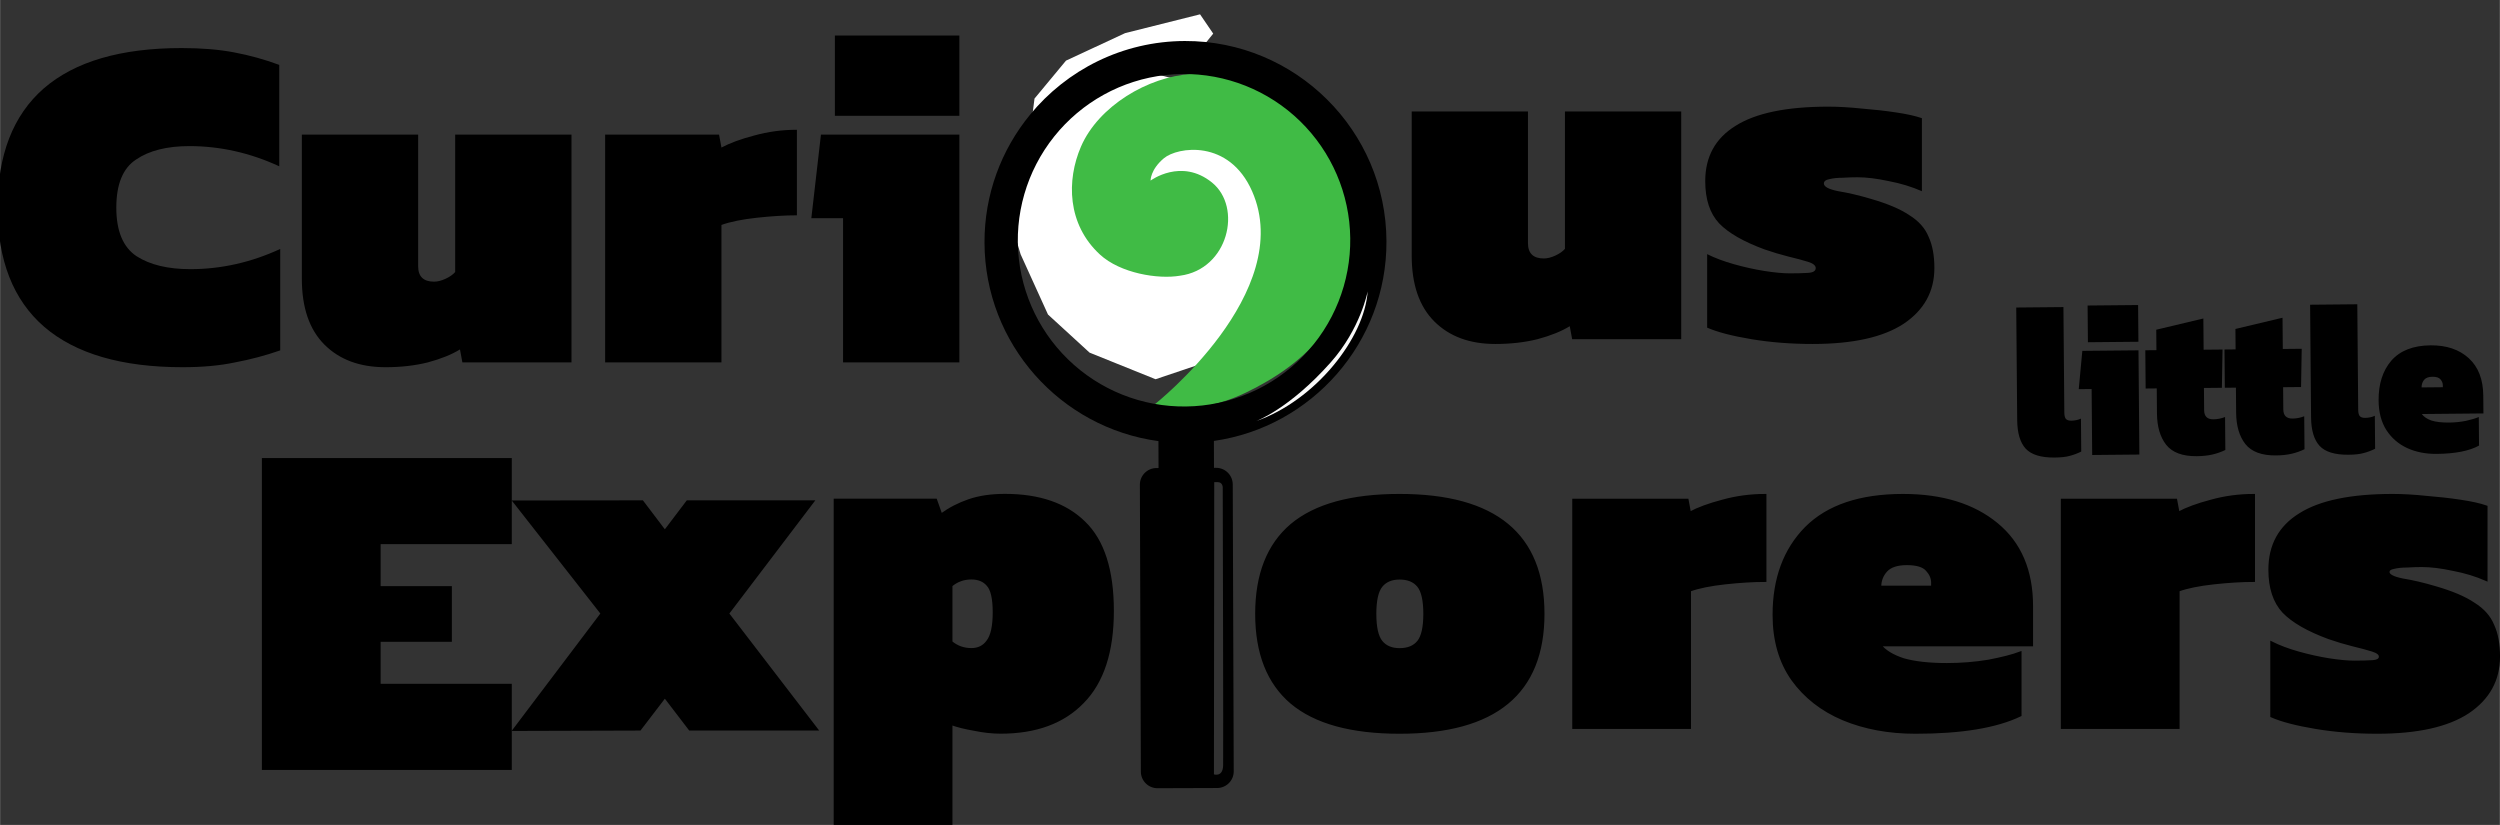<?xml version="1.0" encoding="UTF-8" standalone="no"?>
<!-- Generator: Adobe Illustrator 26.3.1, SVG Export Plug-In . SVG Version: 6.00 Build 0)  -->

<svg
   width="268.739"
   height="88.68"
   version="1.1"
   id="Ebene_1"
   x="0px"
   y="0px"
   viewBox="0 0 465.814 153.725"
   xml:space="preserve"
   xmlns="http://www.w3.org/2000/svg"
   xmlns:svg="http://www.w3.org/2000/svg"><rect x="0" y="0" width="465.814" height="153.725" fill="#333333" stroke="none"/><defs
   id="defs8" />
<style
   type="text/css"
   id="style1">
	.st0{fill:#9C29B2;}
	.st1{fill:#88C90D;}
	.st2{fill-rule:evenodd;clip-rule:evenodd;fill:#88C90D;}
</style>



<path
   style="fill:#ffffff;fill-opacity:1;stroke:none;stroke-width:0.089px;stroke-linecap:butt;stroke-linejoin:miter;stroke-opacity:1"
   d="m 209.636,6.172 -11.017,5.125 -5.869,7.074 -1.09,8.486 -4.854,9.299 3.358,11.233 5.1,11.221 7.749,7.101 12.297,4.956 8.901,-3 10.799,-11.85 6.844,-13.832 -3.207,-10.387 -5.651,-13.265 -16.873,-4.332 7.619,-4.876 2.309,-2.859 -2.451,-3.598 z"
   id="path26" /><path
   style="font-weight:900;font-size:489.426px;line-height:1.25;font-family:Kanit;-inkscape-font-specification:'Kanit, Heavy';letter-spacing:6.367px;display:inline;stroke:#000000;stroke-width:0.466"
   d="m 260.782,136.495 q -13.517,0 -20.142,-5.55 -6.535,-5.55 -6.535,-16.561 0,-11.011 6.535,-16.561 6.624,-5.55 20.142,-5.55 26.766,0 26.766,22.111 0,22.111 -26.766,22.111 z m 0,-15.487 q 2.327,0 3.491,-1.432 1.164,-1.432 1.164,-5.192 0,-3.76 -1.164,-5.192 -1.164,-1.432 -3.491,-1.432 -2.238,0 -3.402,1.432 -1.164,1.432 -1.164,5.192 0,3.76 1.164,5.192 1.164,1.432 3.402,1.432 z m 32.407,14.592 V 93.168 h 21.216 l 0.448,2.417 q 2.327,-1.253 6.087,-2.238 3.849,-1.074 7.967,-1.074 v 15.934 q -3.312,0 -7.43,0.448 -4.118,0.448 -6.624,1.343 v 25.602 z m 63.738,0.895 q -7.52,0 -13.517,-2.507 -5.908,-2.506 -9.4,-7.34 -3.491,-4.924 -3.491,-12.085 0,-10.116 5.998,-16.203 6.087,-6.087 18.083,-6.087 10.921,0 17.456,5.371 6.535,5.371 6.535,15.308 v 7.251 h -28.288 q 1.343,1.701 4.386,2.686 3.133,0.895 8.057,0.895 4.028,0 7.788,-0.627 3.76,-0.716 5.908,-1.522 v 11.638 q -6.714,3.223 -19.515,3.223 z m -6.624,-27.124 h 9.758 v -0.806 q 0,-1.253 -0.985,-2.328 -0.985,-1.164 -3.76,-1.164 -2.686,0 -3.849,1.253 -1.164,1.253 -1.164,3.044 z m 33.929,26.229 V 93.168 h 21.216 l 0.448,2.417 q 2.327,-1.253 6.087,-2.238 3.849,-1.074 7.967,-1.074 v 15.934 q -3.312,0 -7.43,0.448 -4.118,0.448 -6.624,1.343 v 25.602 z m 58.725,0.895 q -6.087,0 -11.458,-0.895 -5.371,-0.895 -8.236,-2.148 v -13.696 q 2.148,1.074 5.013,1.88 2.865,0.806 5.64,1.253 2.865,0.448 4.745,0.448 2.059,0 3.402,-0.089 1.432,-0.09 1.432,-0.895 0,-0.716 -1.432,-1.164 -1.432,-0.448 -3.67,-0.985 -2.148,-0.537 -4.476,-1.343 -5.819,-2.149 -8.415,-4.834 -2.596,-2.775 -2.596,-7.878 0,-6.803 5.64,-10.295 5.64,-3.581 17.277,-3.581 2.865,0 6.266,0.358 3.402,0.269 6.356,0.716 3.044,0.448 4.834,1.074 v 13.607 q -2.865,-1.253 -6.177,-1.88 -3.312,-0.716 -5.819,-0.716 -1.253,0 -2.775,0.089 -1.432,0 -2.507,0.269 -0.985,0.179 -0.985,0.806 0,0.895 2.686,1.432 2.775,0.448 6.087,1.432 4.655,1.343 7.162,3.044 2.596,1.611 3.581,4.028 1.074,2.328 1.074,5.819 0,6.535 -5.729,10.384 -5.729,3.76 -16.919,3.76 z"
   id="text5-4-4-7-9-2-3-9-9-3"
   aria-label="orers" /><path
   style="font-weight:900;font-size:489.426px;line-height:1.25;font-family:Kanit;-inkscape-font-specification:'Kanit, Heavy';letter-spacing:8.49px;display:inline;stroke:#000000;stroke-width:0.466"
   d="M 49.013,143.234 V 85.584 h 46.102 v 15.576 h -24.439 v 8.298 h 13.273 v 9.902 h -13.273 v 8.298 h 24.439 v 15.576 z"
   id="text5-4-4-7-9-2-3-73-6-4-0"
   aria-label="E" /><path
   id="path245-2"
   style="font-weight:900;font-size:489.426px;line-height:1.25;font-family:Kanit;-inkscape-font-specification:'Kanit, Heavy';letter-spacing:8.49px;display:inline;stroke:#000000;stroke-width:0.466"
   d="m 187.255,92.261 c -2.566,0 -4.804,0.328 -6.714,0.985 -1.91,0.656 -3.64,1.552 -5.192,2.686 l -0.985,-2.775 h -18.799 v 60.336 h 21.664 v -18.62 c 1.134,0.418 2.566,0.776 4.297,1.074 1.731,0.358 3.372,0.537 4.924,0.537 6.565,0 11.667,-1.88 15.308,-5.64 3.7,-3.76 5.55,-9.43 5.55,-17.009 0,-7.579 -1.761,-13.07 -5.282,-16.471 -3.461,-3.402 -8.385,-5.103 -14.771,-5.103 z m -6.266,15.487 c 1.313,0 2.327,0.418 3.044,1.253 0.776,0.835 1.164,2.536 1.164,5.103 0,2.566 -0.388,4.356 -1.164,5.371 -0.716,1.015 -1.731,1.522 -3.044,1.522 -1.432,0 -2.686,-0.448 -3.76,-1.343 v -10.563 c 0.597,-0.477 1.164,-0.806 1.701,-0.985 0.597,-0.239 1.283,-0.358 2.059,-0.358 z" /><path
   style="font-weight:900;font-size:489.426px;line-height:1.25;font-family:Kanit;-inkscape-font-specification:'Kanit, Heavy';letter-spacing:8.49px;display:inline;stroke:#000000;stroke-width:0.466"
   d="m 95.784,135.972 16.359,-21.648 -16.327,-20.83 23.846,-0.027 4.207,5.55 4.207,-5.55 h 23.365 l -15.845,20.858 16.561,21.574 h -23.633 l -4.655,-6.087 -4.655,6.087 z"
   id="text5-4-4-7-9-2-3-73-6-2-5-1" /><path
   style="font-weight:900;font-size:489.426px;line-height:1.25;font-family:Kanit;-inkscape-font-specification:'Kanit, Heavy';display:inline;stroke-width:0.466"
   d="m 278.615,64.097 q -7.162,0 -11.369,-4.207 -4.207,-4.207 -4.207,-12.264 V 20.77 h 21.664 v 24.528 q 0,2.864 2.954,2.864 0.985,0 2.148,-0.537 1.164,-0.537 1.79,-1.253 V 20.77 h 21.664 v 42.432 h -20.321 l -0.448,-2.417 q -2.328,1.432 -5.998,2.417 -3.581,0.895 -7.878,0.895 z m 59.172,0 q -6.087,0 -11.458,-0.895 -5.371,-0.895 -8.236,-2.148 V 47.357 q 2.148,1.074 5.013,1.88 2.865,0.806 5.64,1.253 2.865,0.448 4.745,0.448 2.059,0 3.402,-0.089 1.432,-0.09 1.432,-0.895 0,-0.716 -1.432,-1.164 -1.432,-0.448 -3.67,-0.985 -2.148,-0.537 -4.476,-1.343 -5.819,-2.148 -8.415,-4.834 -2.596,-2.775 -2.596,-7.878 0,-6.804 5.64,-10.295 5.64,-3.581 17.277,-3.581 2.865,0 6.266,0.358 3.402,0.269 6.356,0.716 3.044,0.448 4.834,1.074 v 13.607 q -2.865,-1.253 -6.177,-1.88 -3.312,-0.716 -5.819,-0.716 -1.253,0 -2.775,0.09 -1.432,0 -2.507,0.268 -0.985,0.179 -0.985,0.806 0,0.895 2.686,1.432 2.775,0.448 6.087,1.432 4.655,1.343 7.162,3.044 2.596,1.611 3.581,4.028 1.074,2.328 1.074,5.819 0,6.535 -5.729,10.384 -5.729,3.76 -16.919,3.76 z"
   id="text5-43-2-5-1-9-8-21-7-0"
   aria-label="us" /><g
   id="g2-1"
   transform="matrix(0.183,0,0,0.183,885.554,-7731.408)"
   style="display:inline"><path
     style="font-weight:900;font-size:489.426px;line-height:1.25;font-family:Kanit;-inkscape-font-specification:'Kanit, Heavy';stroke-width:2.549"
     d="m -4653.221,42622.047 c -61.994,0 -108.979,-13.704 -140.955,-41.112 -31.649,-27.408 -47.474,-67.867 -47.474,-121.378 0,-53.511 15.662,-93.97 46.985,-121.377 31.649,-27.408 78.471,-41.112 140.465,-41.112 20.23,0 38.012,1.468 53.347,4.405 15.662,2.936 30.997,7.178 46.006,12.725 v 103.269 c -29.692,-13.704 -60.199,-20.556 -91.523,-20.556 -22.84,0 -40.949,4.568 -54.326,13.704 -13.378,8.809 -20.067,25.123 -20.067,48.942 0,23.819 6.852,40.296 20.556,49.432 13.704,8.81 31.976,13.215 54.816,13.215 31.323,0 61.831,-6.852 91.523,-20.556 v 103.269 c -15.009,5.221 -30.344,9.299 -46.006,12.235 -15.335,3.263 -33.118,4.895 -53.347,4.895 z m 206.537,0 c -26.103,0 -46.822,-7.668 -62.157,-23.003 -15.335,-15.335 -23.003,-37.686 -23.003,-67.052 v -146.828 h 118.441 v 104.062 30.041 c 0,10.441 5.384,15.662 16.151,15.662 3.589,0 7.505,-0.979 11.746,-2.937 4.242,-1.957 7.505,-4.241 9.789,-6.852 v -139.976 h 118.441 v 231.988 h -111.1 l -2.447,-13.214 c -8.483,5.221 -19.414,9.625 -32.792,13.214 -13.051,3.263 -27.408,4.895 -43.069,4.895 z m 223.667,-4.895 v -231.988 h 115.994 l 2.447,13.215 c 8.483,-4.568 19.577,-8.647 33.281,-12.236 14.03,-3.915 28.55,-5.873 43.559,-5.873 v 87.118 c -12.072,0 -25.613,0.816 -40.622,2.447 -15.009,1.631 -27.082,4.079 -36.218,7.342 v 139.975 z m 233.945,-251.075 v -81.734 h 126.761 v 81.734 z m 8.32,251.075 v -146.827 h -32.302 l 9.789,-85.161 h 140.955 v 231.988 z"
     id="text5-43-7-5-4-86-1-2-1"
     aria-label="Curi" /><path
     style="font-weight:900;font-size:210.793px;line-height:1.25;font-family:Kanit;-inkscape-font-specification:'Kanit, Heavy';stroke-width:1.098"
     d="m -3300.271,40192.401 q -22.133,0 -31.197,-8.853 -8.853,-8.854 -8.853,-27.403 v -107.927 h 51.012 v 101.181 q 0,4.005 1.476,5.902 1.686,1.897 5.902,1.897 5.902,0 10.54,-1.897 v 31.619 q -6.535,2.741 -12.437,4.005 -5.902,1.476 -16.442,1.476 z m 37.099,-110.245 v -35.202 h 54.595 v 35.202 z m 3.583,108.137 v -63.238 h -13.912 l 4.216,-36.678 h 60.708 v 99.916 z m 112.985,2.108 q -22.976,0 -32.884,-11.172 -9.697,-11.172 -9.697,-30.144 v -24.03 h -12.015 v -36.678 h 12.015 v -19.604 l 51.012,-10.329 v 29.933 h 20.447 l -1.054,36.678 h -19.393 v 21.29 q 0,8.853 9.907,8.853 6.535,0 12.648,-2.107 v 31.618 q -6.535,2.741 -13.912,4.216 -7.378,1.476 -17.074,1.476 z m 85.582,0 q -22.977,0 -32.884,-11.172 -9.697,-11.172 -9.697,-30.144 v -24.03 h -12.015 v -36.678 h 12.015 v -19.604 l 51.012,-10.329 v 29.933 h 20.447 l -1.054,36.678 h -19.393 v 21.29 q 0,8.853 9.907,8.853 6.535,0 12.648,-2.107 v 31.618 q -6.535,2.741 -13.912,4.216 -7.378,1.476 -17.074,1.476 z m 78.415,0 q -22.133,0 -31.197,-8.853 -8.853,-8.854 -8.853,-27.403 v -107.927 h 51.012 v 101.181 q 0,4.005 1.476,5.902 1.686,1.897 5.902,1.897 5.902,0 10.54,-1.897 v 31.619 q -6.535,2.741 -12.437,4.005 -5.902,1.476 -16.442,1.476 z m 95.278,0 q -17.707,0 -31.83,-5.902 -13.912,-5.903 -22.133,-17.285 -8.221,-11.594 -8.221,-28.457 0,-23.82 14.123,-38.154 14.334,-14.334 42.58,-14.334 25.717,0 41.105,12.648 15.388,12.647 15.388,36.045 v 17.075 h -66.611 q 3.162,4.005 10.329,6.323 7.378,2.108 18.971,2.108 9.486,0 18.339,-1.475 8.853,-1.687 13.912,-3.584 v 27.403 q -15.809,7.589 -45.953,7.589 z m -15.599,-63.87 h 22.976 v -1.898 q 0,-2.951 -2.319,-5.48 -2.319,-2.74 -8.853,-2.74 -6.324,0 -9.064,2.951 -2.74,2.951 -2.74,7.167 z"
     id="text5-6-2-7-8-4-0-97-8-5"
     transform="matrix(0.942,-0.009,0.009,1.062,0,0)"
     aria-label="little" /></g><g
   id="g148-8-9-6"
   transform="matrix(0.066,0,0,0.066,514.814,-2086.343)"
   style="display:inline"><path
     style="display:inline;fill:#40bb45;fill-opacity:1;stroke:none;stroke-width:5.705px;stroke-linecap:butt;stroke-linejoin:miter;stroke-opacity:1"
     d="m -4540.105,32752.641 c 0,0 106.236,40.376 258.425,-33.515 158.91,-77.155 329.417,-213.524 302.66,-498.453 -18.761,-199.779 -254.536,-412.518 -457.961,-400.455 -122.282,7.251 -262.39,90.957 -311.628,205.162 -40.813,94.664 -39.201,219.097 53.68,304.566 57.356,52.779 164.042,70.441 226.088,59.69 136.356,-18.007 176.838,-193.186 90.053,-263.196 -86.785,-70.01 -173.222,-5.283 -173.222,-5.283 0,0 -0.955,-30.598 37.418,-62.966 38.373,-32.368 184.194,-55.039 249.348,93.325 125.08,284.823 -274.861,601.125 -274.861,601.125 z"
     id="path86-3-2-2-2-46" /><g
     id="g45-9-4-0-5-0-3-2"
     transform="matrix(0.445,-0.557,0.557,0.445,-3348.555,6658.879)"
     style="display:inline"><path
       d="m -29051.18,20437.891 c -178.471,-2.259 -358.707,55.038 -508.295,175.404 -312.942,251.737 -384.865,693.44 -184.022,1028.707 l -83.021,66.819 -5.178,-6.422 c -22.784,-28.323 -64.254,-32.84 -92.621,-10.045 l -885.315,712.262 c -28.339,22.814 -32.84,64.254 -10.027,92.594 l 147.941,183.916 c 22.83,28.312 64.3,32.827 92.622,10.043 l 885.314,-712.262 c 28.34,-22.813 32.86,-64.281 10.047,-92.621 l -5.149,-6.407 83.049,-66.796 c 284.436,267.916 731.282,292.258 1044.196,40.503 341.944,-275.105 396.339,-777.095 121.195,-1119.103 -154.731,-192.333 -381.275,-293.687 -610.736,-296.592 z m -7.565,128.588 c 174.647,0 342.14,69.344 465.634,192.778 123.494,123.433 192.872,290.845 192.872,465.406 0,174.561 -69.379,341.973 -192.872,465.406 -123.494,123.433 -290.988,192.777 -465.634,192.777 -174.646,0 -342.14,-69.344 -465.634,-192.777 -123.493,-123.433 -192.872,-290.845 -192.872,-465.406 0,-174.561 69.378,-341.973 192.872,-465.406 123.494,-123.434 290.987,-192.778 465.634,-192.778 z m -673.756,1349.579 8.727,10.96 c 12.22,15.348 -3.932,28.223 -3.932,28.223 0,0 -820.996,659.481 -859.11,688.433 -38.116,28.954 -50.646,-6.231 -50.646,-6.231 z"
       style="display:inline;opacity:1;stroke-width:32.935"
       id="path42-6-9-9-3-6-1-58" /></g><path
     style="display:inline;fill:#f9f9f9;fill-opacity:1;stroke:none;stroke-width:3.492px;stroke-linecap:butt;stroke-linejoin:miter;stroke-opacity:1"
     d="m -3939.104,32433.78 c 0,0 -19.915,105.502 -104.283,200.515 -117.591,132.428 -211.418,166.194 -211.418,166.194 168.698,-58.66 307.227,-235.622 315.701,-366.709 z"
     id="path33-7-2-2-7-9-4-8-6" /></g></svg>
